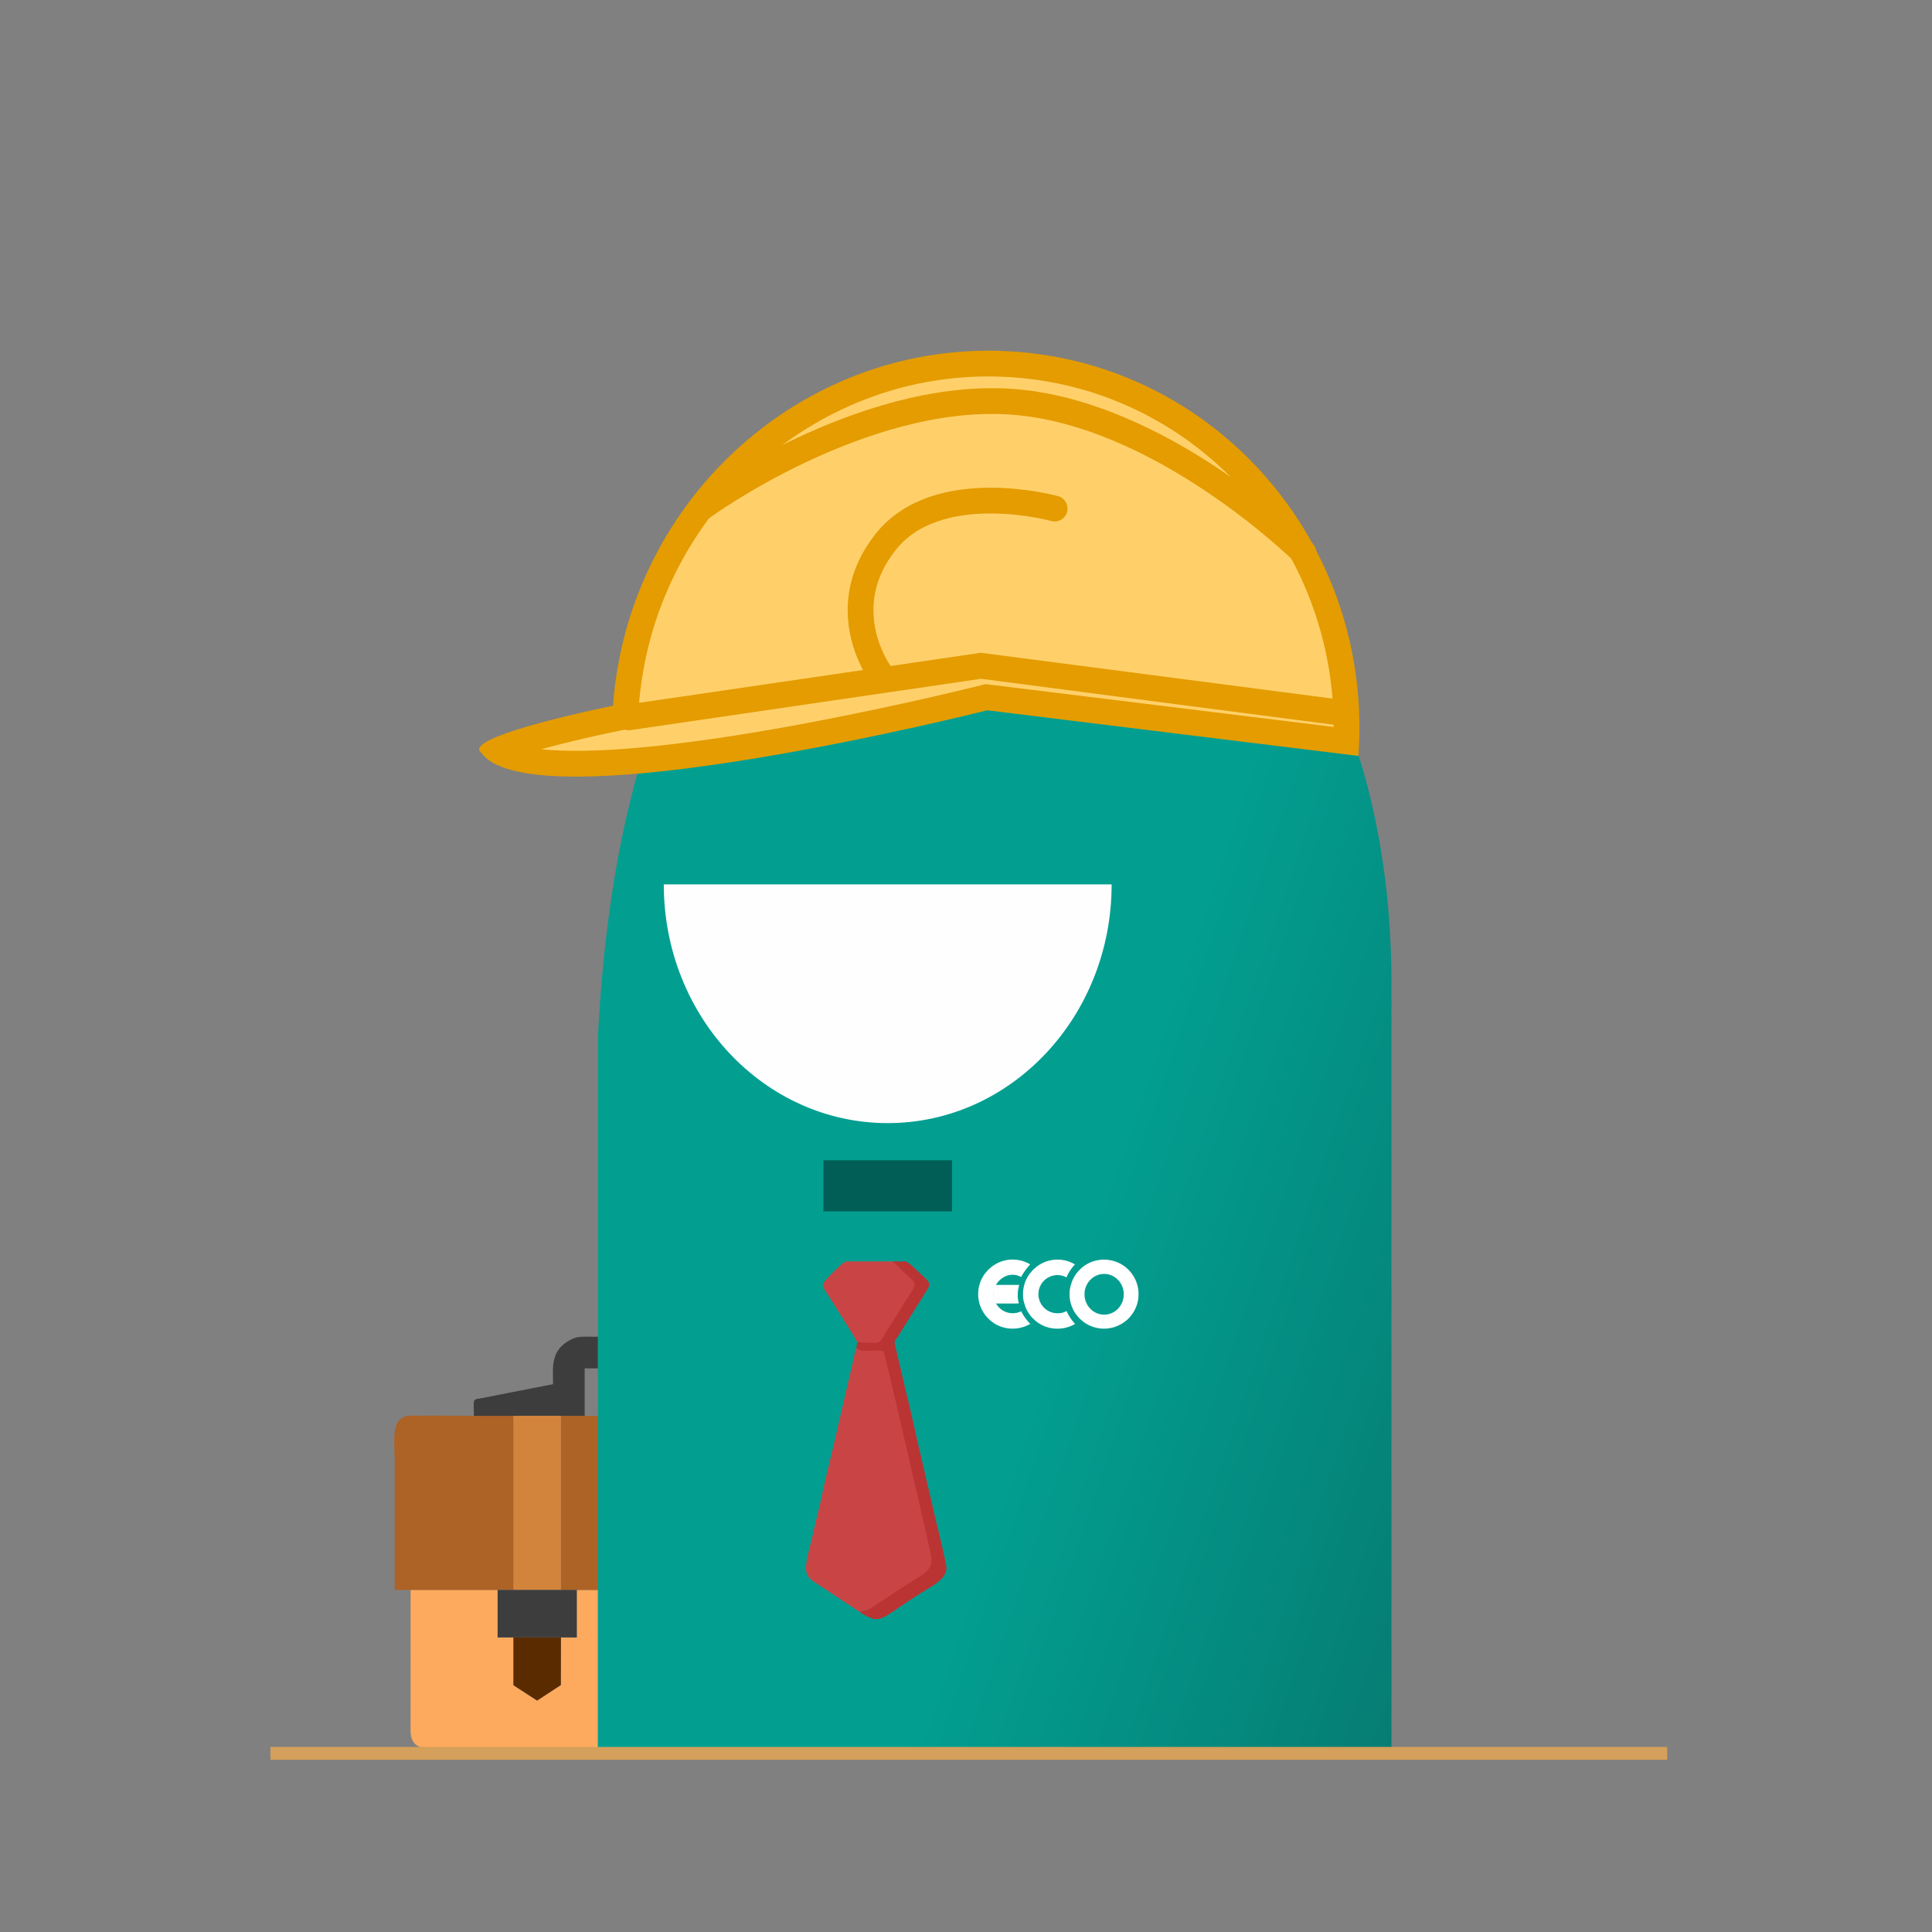 <svg xmlns="http://www.w3.org/2000/svg" xmlns:xlink="http://www.w3.org/1999/xlink" width="300" height="300" viewBox="0 0 300 300">
  <rect x="0" y="0" width="300" height="300" fill="#808080" stroke="none"/>
  <defs>
    <linearGradient id="linear-gradient" x1="0.5" y1="0.783" x2="1.085" y2="1.109" gradientUnits="objectBoundingBox">
      <stop offset="0" stop-color="#029f91"/>
      <stop offset="1" stop-color="#07756c"/>
    </linearGradient>
    <clipPath id="clip-Avatar_Funcionário_ECO_9">
      <rect width="300" height="300"/>
    </clipPath>
  </defs>
  <g id="Avatar_Funcionário_ECO_9" data-name="Avatar Funcionário ECO 9" clip-path="url(#clip-Avatar_Funcionário_ECO_9)">
    <g id="Grupo_903" data-name="Grupo 903" transform="translate(20 48.398)">
      <g id="Grupo_835" data-name="Grupo 835" transform="translate(43.749 198.485)">
        <path id="União_7" data-name="União 7" d="M62.064,24.582H4.309c-1.992,0-4.334.368-4.308-2.916L.007,0,4.92,0l8.606,0V7.377H15.98v7.418l3.671,2.388,3.684-2.411.019-7.4h2.457V.006H40.559V7.377h2.458v7.418l3.668,2.388,3.684-2.411.018-7.4h2.458V.006l8.607,0V0l4.911,0,0,21.666c.014,1.421-.255,1.936-1.136,2.551a3.011,3.011,0,0,1-1.752.393C63.034,24.61,62.556,24.582,62.064,24.582Zm.614-4.913h0Z" transform="translate(0 0)" fill="#feaa5e"/>
      </g>
      <path id="União_6" data-name="União 6" d="M17.2,27.036H0V0H19.658V27.036Z" transform="translate(67.104 171.454)" fill="#ad6326"/>
      <path id="União_4" data-name="União 4" d="M15.97,27.064l-4.913,0-8.606,0H0V.036H6.138c1.22,0,2.455-.01,3.689-.02,2.056-.015,4.119-.031,6.15.01a2.408,2.408,0,0,1,2.458,2.459c.156,7.675-.006,16.777-.006,24.586Z" transform="translate(94.146 171.421)" fill="#ad6226"/>
      <path id="União_5" data-name="União 5" d="M16.061,27.07l-8.6,0-4.914,0L.087,27.07V7.407c0-3.414-.8-7.313,2.449-7.38C4.564-.015,6.627,0,8.683.016c1.234.01,2.469.02,3.692.02h6.141V27.07Z" transform="translate(41.21 171.412)" fill="#ad6226"/>
      <path id="Caminho_1632" data-name="Caminho 1632" d="M299.193,12.285h17.2V4.913h12.289v7.373h17.2c0-2.97.3-2.455-1.5-2.8l-7.169-1.434A28.122,28.122,0,0,0,333.6,7.37c0-2.667.347-5.122-2.461-6.755C329.825-.15,329.125,0,327.149,0h-9.216c-1.975,0-2.676-.147-3.991.618-2.843,1.654-2.461,4.05-2.461,6.755l-7.207,1.4c-1.158.231-2.467.5-3.585.717-1.795.348-1.5-.168-1.5,2.8Z" transform="translate(-245.607 159.169)" fill="#3d3d3d" fill-rule="evenodd"/>
      <path id="Caminho_1633" data-name="Caminho 1633" d="M448.3,324.817h7.38V297.78H448.3Z" transform="translate(-388.575 -126.326)" fill="#d3843c" fill-rule="evenodd"/>
      <path id="Caminho_1634" data-name="Caminho 1634" d="M1102.9,324.817h7.38V297.78h-7.38Z" transform="translate(-1016.138 -126.326)" fill="#d3843c" fill-rule="evenodd"/>
      <path id="União_9" data-name="União 9" d="M9.831,7.37H2.457L0,7.374V0L2.453,0,4.918,0V0H7.374l2.46,0,2.454,0V7.374Z" transform="translate(57.271 198.489)" fill="#3d3d3d"/>
      <path id="União_8" data-name="União 8" d="M9.831,7.37H2.457L0,7.374V0L2.453,0,4.915,0V0h2.46l2.46,0,2.454,0V7.374Z" transform="translate(84.308 198.489)" fill="#3d3d3d"/>
      <path id="Caminho_1637" data-name="Caminho 1637" d="M455.773,1130.85H448.4v7.42l3.671,2.384,3.683-2.408Z" transform="translate(-388.67 -924.988)" fill="#5b2b00" fill-rule="evenodd"/>
      <path id="Caminho_1638" data-name="Caminho 1638" d="M1110.333,1130.85h-7.373v7.42l3.671,2.384,3.683-2.408Z" transform="translate(-1016.195 -924.988)" fill="#5b2b00" fill-rule="evenodd"/>
      <path id="Caminho_1595" data-name="Caminho 1595" d="M61.448,0C21.262.021,2.792,34.855,0,89.772V199.94H123.235V81.311C123.235,36.406,101.634-.021,61.448,0Z" transform="translate(72.832 23)" fill-rule="evenodd" fill="url(#linear-gradient)"/>
      <path id="Caminho_1596" data-name="Caminho 1596" d="M79.74,64H44.97c0,20.465,15.565,37.067,34.77,37.067s34.77-16.6,34.77-37.067Z" transform="translate(38.104 24.931)" fill="#fefefe" fill-rule="evenodd"/>
      <path id="Caminho_1597" data-name="Caminho 1597" d="M92.475,112.16H72.5v-7.94H92.475Z" transform="translate(35.357 27.544)" fill="#005e56" fill-rule="evenodd"/>
      <path id="Caminho_1600" data-name="Caminho 1600" d="M-4652.871-10928.68h216.887" transform="translate(4674.871 11152.545)" fill="none" stroke="#d4a05b" stroke-width="2"/>
      <path id="Caminho_699" data-name="Caminho 699" d="M12.026.321,7.7,0,2,18.119,7.7,48.264,0,52.754l2,1.523,10.984-6.013L8.5,12.748l5.612-8.819Z" transform="matrix(0.996, -0.087, 0.087, 0.996, 108.561, 148.425)" fill="#ba3434"/>
      <path id="Caminho_682" data-name="Caminho 682" d="M8.354,40.969,1.9,36.694c-.792-.516-1.465-.818-1.8-1.782-.427-1.237.551-4.131.912-5.848.394-1.87.965-3.944,1.356-5.8.828-3.936,1.837-7.695,2.693-11.625L7.434,1.42A6.239,6.239,0,0,1,7.825,0c1.3.821,2.55.065,4.206.425.4,1.075,6.365,27.147,7.035,30.07,1.04,4.539.339,3.571-5.919,7.876L9.783,40.543c-.538.285-1.147.212-1.429.426Z" transform="translate(105.168 160.959)" fill="#c94545" fill-rule="evenodd"/>
      <path id="Caminho_683" data-name="Caminho 683" d="M.529,54.452c.282-.214.891-.141,1.429-.426l3.364-2.172c6.259-4.305,6.959-3.337,5.919-7.876-.67-2.923-6.637-29-7.035-30.07C2.55,13.548,1.3,14.3,0,13.483c0-.547.1-.51.108-.942.381-.037,1,.1,1.519.1,2.122-.01,1.808.273,3.005-1.713.8-1.329,1.633-2.567,2.421-3.871,2.422-4,2.77-3.2.06-5.6-.321-.284-.44-.472-.74-.775A7.694,7.694,0,0,0,5.537,0h2.08A2.2,2.2,0,0,1,8.4.5a3.836,3.836,0,0,1,.416.343L10.98,2.9c.669.776.091,1.322-.276,1.942L6.4,11.715c-.623.925-.557.586-.26,1.887l1.6,6.856c.77,3.033,1.4,6.083,2.1,9.069.362,1.532.7,2.919,1.045,4.487s.734,2.995,1.066,4.575c.186.882,2.089,8.486,2.027,9.122-.178,1.823-2.355,2.711-4.332,4.029-.567.378-1.13.714-1.714,1.106-2.481,1.664-3.578,2.535-4.538,2.69H2.78A6.843,6.843,0,0,1,.529,54.453Z" transform="translate(112.993 147.475)" fill="#ba3434" fill-rule="evenodd"/>
      <path id="Caminho_684" data-name="Caminho 684" d="M5.32,12.541C5.092,11.952.831,5.278.237,4.323a.948.948,0,0,1-.231-.731c.044-.48,2.1-2.443,2.526-2.8A4.5,4.5,0,0,1,3.575,0h7.173a7.694,7.694,0,0,1,.837.679c.3.3.419.49.74.775,2.709,2.4,2.361,1.6-.06,5.6-.789,1.3-1.62,2.542-2.421,3.871-1.2,1.986-.883,1.7-3.005,1.713-.516,0-1.137-.132-1.519-.1Z" transform="translate(107.782 147.475)" fill="#c94545" fill-rule="evenodd"/>
      <g id="Layer_x0020_1" transform="translate(131.895 147.195)">
        <g id="_1760702271280" transform="translate(0 0)">
          <g id="Grupo_429" data-name="Grupo 429" transform="translate(6.955 0.002)">
            <path id="Caminho_822" data-name="Caminho 822" d="M38.635,5.086c.051-.074.1-.135.156-.2a2.956,2.956,0,0,1,3.682-.722,6.781,6.781,0,0,1,1.319-2.012,5.317,5.317,0,0,0-5.137-.166c-.067.034-.095.057-.162.091a5.646,5.646,0,0,0-.6.385l-.535.453-.017.019-.107.107-.019.017-.421.495a5,5,0,0,0-.364.552,5.367,5.367,0,0,0-.706,2.445v.432c.006.16.019.324.038.491.015.114.042.286.069.4s.215.718.215.737a5.482,5.482,0,0,0,.939,1.628.877.877,0,0,1,.084.095l.019.019.413.413.019.017c.048.032.076.07.126.107a5.224,5.224,0,0,0,2.532,1.167,5.464,5.464,0,0,0,3.625-.661c-.034-.038-.067-.076-.1-.118a7.553,7.553,0,0,1-1.224-1.894,2.5,2.5,0,0,1-1.032.333,3.023,3.023,0,0,1-1.283-.122,2.931,2.931,0,0,1-.5-.217,2.97,2.97,0,0,1-1.506-3.094,2.93,2.93,0,0,1,.48-1.19Z" transform="translate(-35.72 -1.407)" fill="none" fill-rule="evenodd"/>
            <path id="_1" d="M38.635,5.086c.051-.074.1-.135.156-.2a2.956,2.956,0,0,1,3.682-.722,6.781,6.781,0,0,1,1.319-2.012,5.317,5.317,0,0,0-5.137-.166c-.067.034-.095.057-.162.091a5.646,5.646,0,0,0-.6.385l-.535.453-.017.019-.107.107-.019.017-.421.495a5,5,0,0,0-.364.552,5.367,5.367,0,0,0-.706,2.445v.432c.006.16.019.324.038.491.015.114.042.286.069.4s.215.718.215.737a5.482,5.482,0,0,0,.939,1.628.877.877,0,0,1,.084.095l.019.019.413.413.019.017c.048.032.076.07.126.107a5.224,5.224,0,0,0,2.532,1.167,5.464,5.464,0,0,0,3.625-.661c-.034-.038-.067-.076-.1-.118a7.553,7.553,0,0,1-1.224-1.894,2.5,2.5,0,0,1-1.032.333,3.023,3.023,0,0,1-1.283-.122,2.931,2.931,0,0,1-.5-.217,2.97,2.97,0,0,1-1.506-3.094,2.93,2.93,0,0,1,.48-1.19Z" transform="translate(-35.72 -1.407)" fill="#fff" fill-rule="evenodd"/>
          </g>
          <g id="Grupo_430" data-name="Grupo 430" transform="translate(14.186 0.004)">
            <path id="Caminho_823" data-name="Caminho 823" d="M73.838,7.576l.017.021a2.527,2.527,0,0,0,.126.375L74,7.993a2.413,2.413,0,0,0,.255.461c.051.074.1.135.156.2a2.778,2.778,0,0,0,.556.52,2.97,2.97,0,0,0,4.569-1.561,3.475,3.475,0,0,0,.114-.6A3.038,3.038,0,0,0,79.1,5.042a2.827,2.827,0,0,0-.425-.472,2.672,2.672,0,0,0-.533-.381,2.9,2.9,0,0,0-1.078-.358,3.023,3.023,0,0,0-1.283.122,2.93,2.93,0,0,0-.5.217,2.97,2.97,0,0,0-1.506,3.094c.017.105.057.221.065.312Zm-2.5-1.015v.432a5.352,5.352,0,0,0,.706,2.445,4.717,4.717,0,0,0,.364.552l.421.495.019.017.107.107.017.019.535.453a5.646,5.646,0,0,0,.6.385c.067.034.095.057.162.091a5.391,5.391,0,0,0,4.276.246,5.8,5.8,0,0,0,.986-.487,3.531,3.531,0,0,0,.3-.2c.091-.067.185-.135.274-.211a4.072,4.072,0,0,0,.51-.478c.076-.1.154-.169.234-.27a5.3,5.3,0,0,0,1.169-2.78c.019-.152.008-.31.027-.457A4.492,4.492,0,0,0,82,6.005,5.345,5.345,0,0,0,80.766,3.29l-.242-.261a4.627,4.627,0,0,0-.794-.678A5.4,5.4,0,0,0,75.8,1.489a5.224,5.224,0,0,0-2.532,1.167c-.048.038-.078.076-.126.107l-.019.019-.413.413-.019.019a.876.876,0,0,1-.084.095,5.482,5.482,0,0,0-.939,1.628c0,.019-.192.638-.215.737s-.055.284-.07.4c-.021.166-.034.329-.04.491Z" transform="translate(-71.34 -1.417)" fill="none" fill-rule="evenodd"/>
            <path id="_1_0" d="M73.838,7.576l.017.021a2.527,2.527,0,0,0,.126.375L74,7.993a2.413,2.413,0,0,0,.255.461c.051.074.1.135.156.2a2.778,2.778,0,0,0,.556.52,2.97,2.97,0,0,0,4.569-1.561,3.475,3.475,0,0,0,.114-.6A3.038,3.038,0,0,0,79.1,5.042a2.827,2.827,0,0,0-.425-.472,2.672,2.672,0,0,0-.533-.381,2.9,2.9,0,0,0-1.078-.358,3.023,3.023,0,0,0-1.283.122,2.93,2.93,0,0,0-.5.217,2.97,2.97,0,0,0-1.506,3.094c.017.105.057.221.065.312Zm-2.5-1.015v.432a5.352,5.352,0,0,0,.706,2.445,4.717,4.717,0,0,0,.364.552l.421.495.019.017.107.107.017.019.535.453a5.646,5.646,0,0,0,.6.385c.067.034.095.057.162.091a5.391,5.391,0,0,0,4.276.246,5.8,5.8,0,0,0,.986-.487,3.531,3.531,0,0,0,.3-.2c.091-.067.185-.135.274-.211a4.072,4.072,0,0,0,.51-.478c.076-.1.154-.169.234-.27a5.3,5.3,0,0,0,1.169-2.78c.019-.152.008-.31.027-.457A4.492,4.492,0,0,0,82,6.005,5.345,5.345,0,0,0,80.766,3.29l-.242-.261a4.627,4.627,0,0,0-.794-.678A5.4,5.4,0,0,0,75.8,1.489a5.224,5.224,0,0,0-2.532,1.167c-.048.038-.078.076-.126.107l-.019.019-.413.413-.019.019a.876.876,0,0,1-.084.095,5.482,5.482,0,0,0-.939,1.628c0,.019-.192.638-.215.737s-.055.284-.07.4c-.021.166-.034.329-.04.491Z" transform="translate(-71.34 -1.417)" fill="#fff" fill-rule="evenodd"/>
            <ellipse id="Elipse_13" data-name="Elipse 13" cx="3.05" cy="3.164" rx="3.05" ry="3.164" transform="translate(2.319 2.217)" fill="#029f91"/>
          </g>
          <g id="Grupo_431" data-name="Grupo 431">
            <path id="Caminho_824" data-name="Caminho 824" d="M3.906,5.954l.017-.021a2.527,2.527,0,0,1,.126-.375l.019-.021a2.414,2.414,0,0,1,.255-.461c.051-.074.1-.135.156-.2a2.778,2.778,0,0,1,.556-.52A2.7,2.7,0,0,1,8.068,4.1,10.378,10.378,0,0,1,9.479,2.137a5.317,5.317,0,0,0-5.137-.166c-.067.034-.095.057-.162.091a5.645,5.645,0,0,0-.6.385L3.042,2.9l-.017.019-.107.107L2.9,3.043l-.421.495a5,5,0,0,0-.364.552A5.367,5.367,0,0,0,1.41,6.535v.432c.006.16.019.324.04.491a3.66,3.66,0,0,0,.07.4,5.489,5.489,0,0,0,1.154,2.365.877.877,0,0,1,.084.095l.017.019.413.413.019.017c.048.032.076.07.126.107a5.224,5.224,0,0,0,2.532,1.167,5.464,5.464,0,0,0,3.625-.661c-.034-.038-.067-.076-.1-.118A7.709,7.709,0,0,1,8.077,9.413l-.084.046A2.967,2.967,0,0,1,3.845,7.254a2.99,2.99,0,0,1,0-.988c.017-.105.057-.223.065-.314Z" transform="translate(-1.41 -1.397)" fill="none" fill-rule="evenodd"/>
            <path id="_1_1" d="M3.906,5.954l.017-.021a2.527,2.527,0,0,1,.126-.375l.019-.021a2.414,2.414,0,0,1,.255-.461c.051-.074.1-.135.156-.2a2.778,2.778,0,0,1,.556-.52A2.7,2.7,0,0,1,8.068,4.1,10.378,10.378,0,0,1,9.479,2.137a5.317,5.317,0,0,0-5.137-.166c-.067.034-.095.057-.162.091a5.645,5.645,0,0,0-.6.385L3.042,2.9l-.017.019-.107.107L2.9,3.043l-.421.495a5,5,0,0,0-.364.552A5.367,5.367,0,0,0,1.41,6.535v.432c.006.16.019.324.04.491a3.66,3.66,0,0,0,.07.4,5.489,5.489,0,0,0,1.154,2.365.877.877,0,0,1,.084.095l.017.019.413.413.019.017c.048.032.076.07.126.107a5.224,5.224,0,0,0,2.532,1.167,5.464,5.464,0,0,0,3.625-.661c-.034-.038-.067-.076-.1-.118A7.709,7.709,0,0,1,8.077,9.413l-.084.046A2.967,2.967,0,0,1,3.845,7.254a2.99,2.99,0,0,1,0-.988c.017-.105.057-.223.065-.314Z" transform="translate(-1.41 -1.397)" fill="#fff" fill-rule="evenodd"/>
          </g>
          <path id="Caminho_825" data-name="Caminho 825" d="M13.91,20v2.9l3.96-.008a3.035,3.035,0,0,1-.137-.617,5.47,5.47,0,0,1,.025-1.563c.025-.145.118-.558.154-.7l-4,0Z" transform="translate(-11.549 -16.082)" fill="#fff" fill-rule="evenodd"/>
        </g>
      </g>
      <g id="Grupo_904" data-name="Grupo 904" transform="matrix(0.998, 0.07, -0.07, 0.998, 59.119, 0.699)">
        <g id="Caminho_831" data-name="Caminho 831" transform="translate(0 0)" fill="#ffd06a">
          <path d="M 11.017 68.728 C 6.437 68.728 4.077 68.051 2.862 67.376 C 4.078 66.71 6.606 65.569 11.793 63.851 C 16.385 62.33 20.739 61.129 20.782 61.117 L 22.247 60.714 L 22.252 59.195 C 22.274 51.49 23.777 44.013 26.72 36.971 C 28.134 33.587 29.881 30.322 31.914 27.266 C 33.927 24.24 36.237 21.393 38.78 18.804 C 41.322 16.217 44.118 13.866 47.089 11.818 C 50.088 9.751 53.292 7.974 56.613 6.537 C 63.519 3.548 70.85 2.021 78.404 2 L 78.56 2 C 86.008 2 93.232 3.466 100.031 6.358 C 106.603 9.153 112.518 13.161 117.613 18.27 C 120.184 20.849 122.518 23.693 124.549 26.725 C 126.6 29.785 128.36 33.062 129.781 36.464 C 132.471 42.906 133.945 49.723 134.173 56.758 L 78.342 53.836 L 77.968 53.816 L 77.613 53.933 C 77.5 53.97 66.163 57.686 52.311 61.353 C 44.194 63.502 36.815 65.213 30.379 66.438 C 22.402 67.958 15.888 68.728 11.017 68.728 Z" stroke="none"/>
          <path d="M 78.56 4 L 78.56 4 L 78.41 4 C 71.129 4.02 64.063 5.491 57.407 8.372 C 54.206 9.758 51.116 11.472 48.224 13.465 C 45.358 15.441 42.66 17.709 40.207 20.206 C 37.752 22.705 35.522 25.453 33.579 28.374 C 31.617 31.323 29.93 34.475 28.565 37.742 C 25.725 44.54 24.273 51.76 24.252 59.201 L 24.243 62.24 L 21.313 63.046 C 21.273 63.057 17.27 64.161 12.911 65.588 C 11.671 65.994 10.585 66.366 9.635 66.705 C 10.078 66.721 10.539 66.728 11.017 66.728 C 19.629 66.728 33.724 64.203 51.779 59.425 C 65.577 55.773 76.875 52.07 76.988 52.033 L 77.699 51.799 L 132.062 54.645 C 131.635 48.624 130.253 42.785 127.936 37.235 C 126.565 33.953 124.867 30.792 122.889 27.84 C 120.929 24.915 118.678 22.171 116.198 19.684 C 111.286 14.758 105.583 10.894 99.249 8.2 C 92.698 5.413 85.737 4 78.56 4 M 78.56 7.62939453125e-06 C 110.504 0.001 136.298 26.323 136.204 58.867 L 78.237 55.833 C 78.237 55.833 9.2 78.53 0.349 67.889 C -3.106 65.615 20.252 59.189 20.252 59.189 C 20.346 26.589 46.379 0.089 78.399 0 C 78.453 7.62939453125e-05 78.505 0 78.56 7.62939453125e-06 Z" stroke="none" fill="#e49c00"/>
        </g>
        <path id="Caminho_832" data-name="Caminho 832" d="M93.5,20.158S69.972-.065,46.592,0,0,19.654,0,19.654" transform="translate(31.973 7.794)" fill="none" stroke="#e49c00" stroke-linecap="round" stroke-width="4"/>
        <path id="Caminho_833" data-name="Caminho 833" d="M110.555,3.371,53.953,0,0,11.809" transform="translate(22.826 49.009)" fill="none" stroke="#e49c00" stroke-linecap="round" stroke-width="4"/>
        <path id="Caminho_1858" data-name="Caminho 1858" d="M2.816,32.017S-4.892,22.641,2.472,11.9s25.8-7,25.8-7" transform="translate(58.216 18.964)" fill="none" stroke="#e49c00" stroke-linecap="round" stroke-width="4"/>
      </g>
    </g>
  </g>
</svg>
